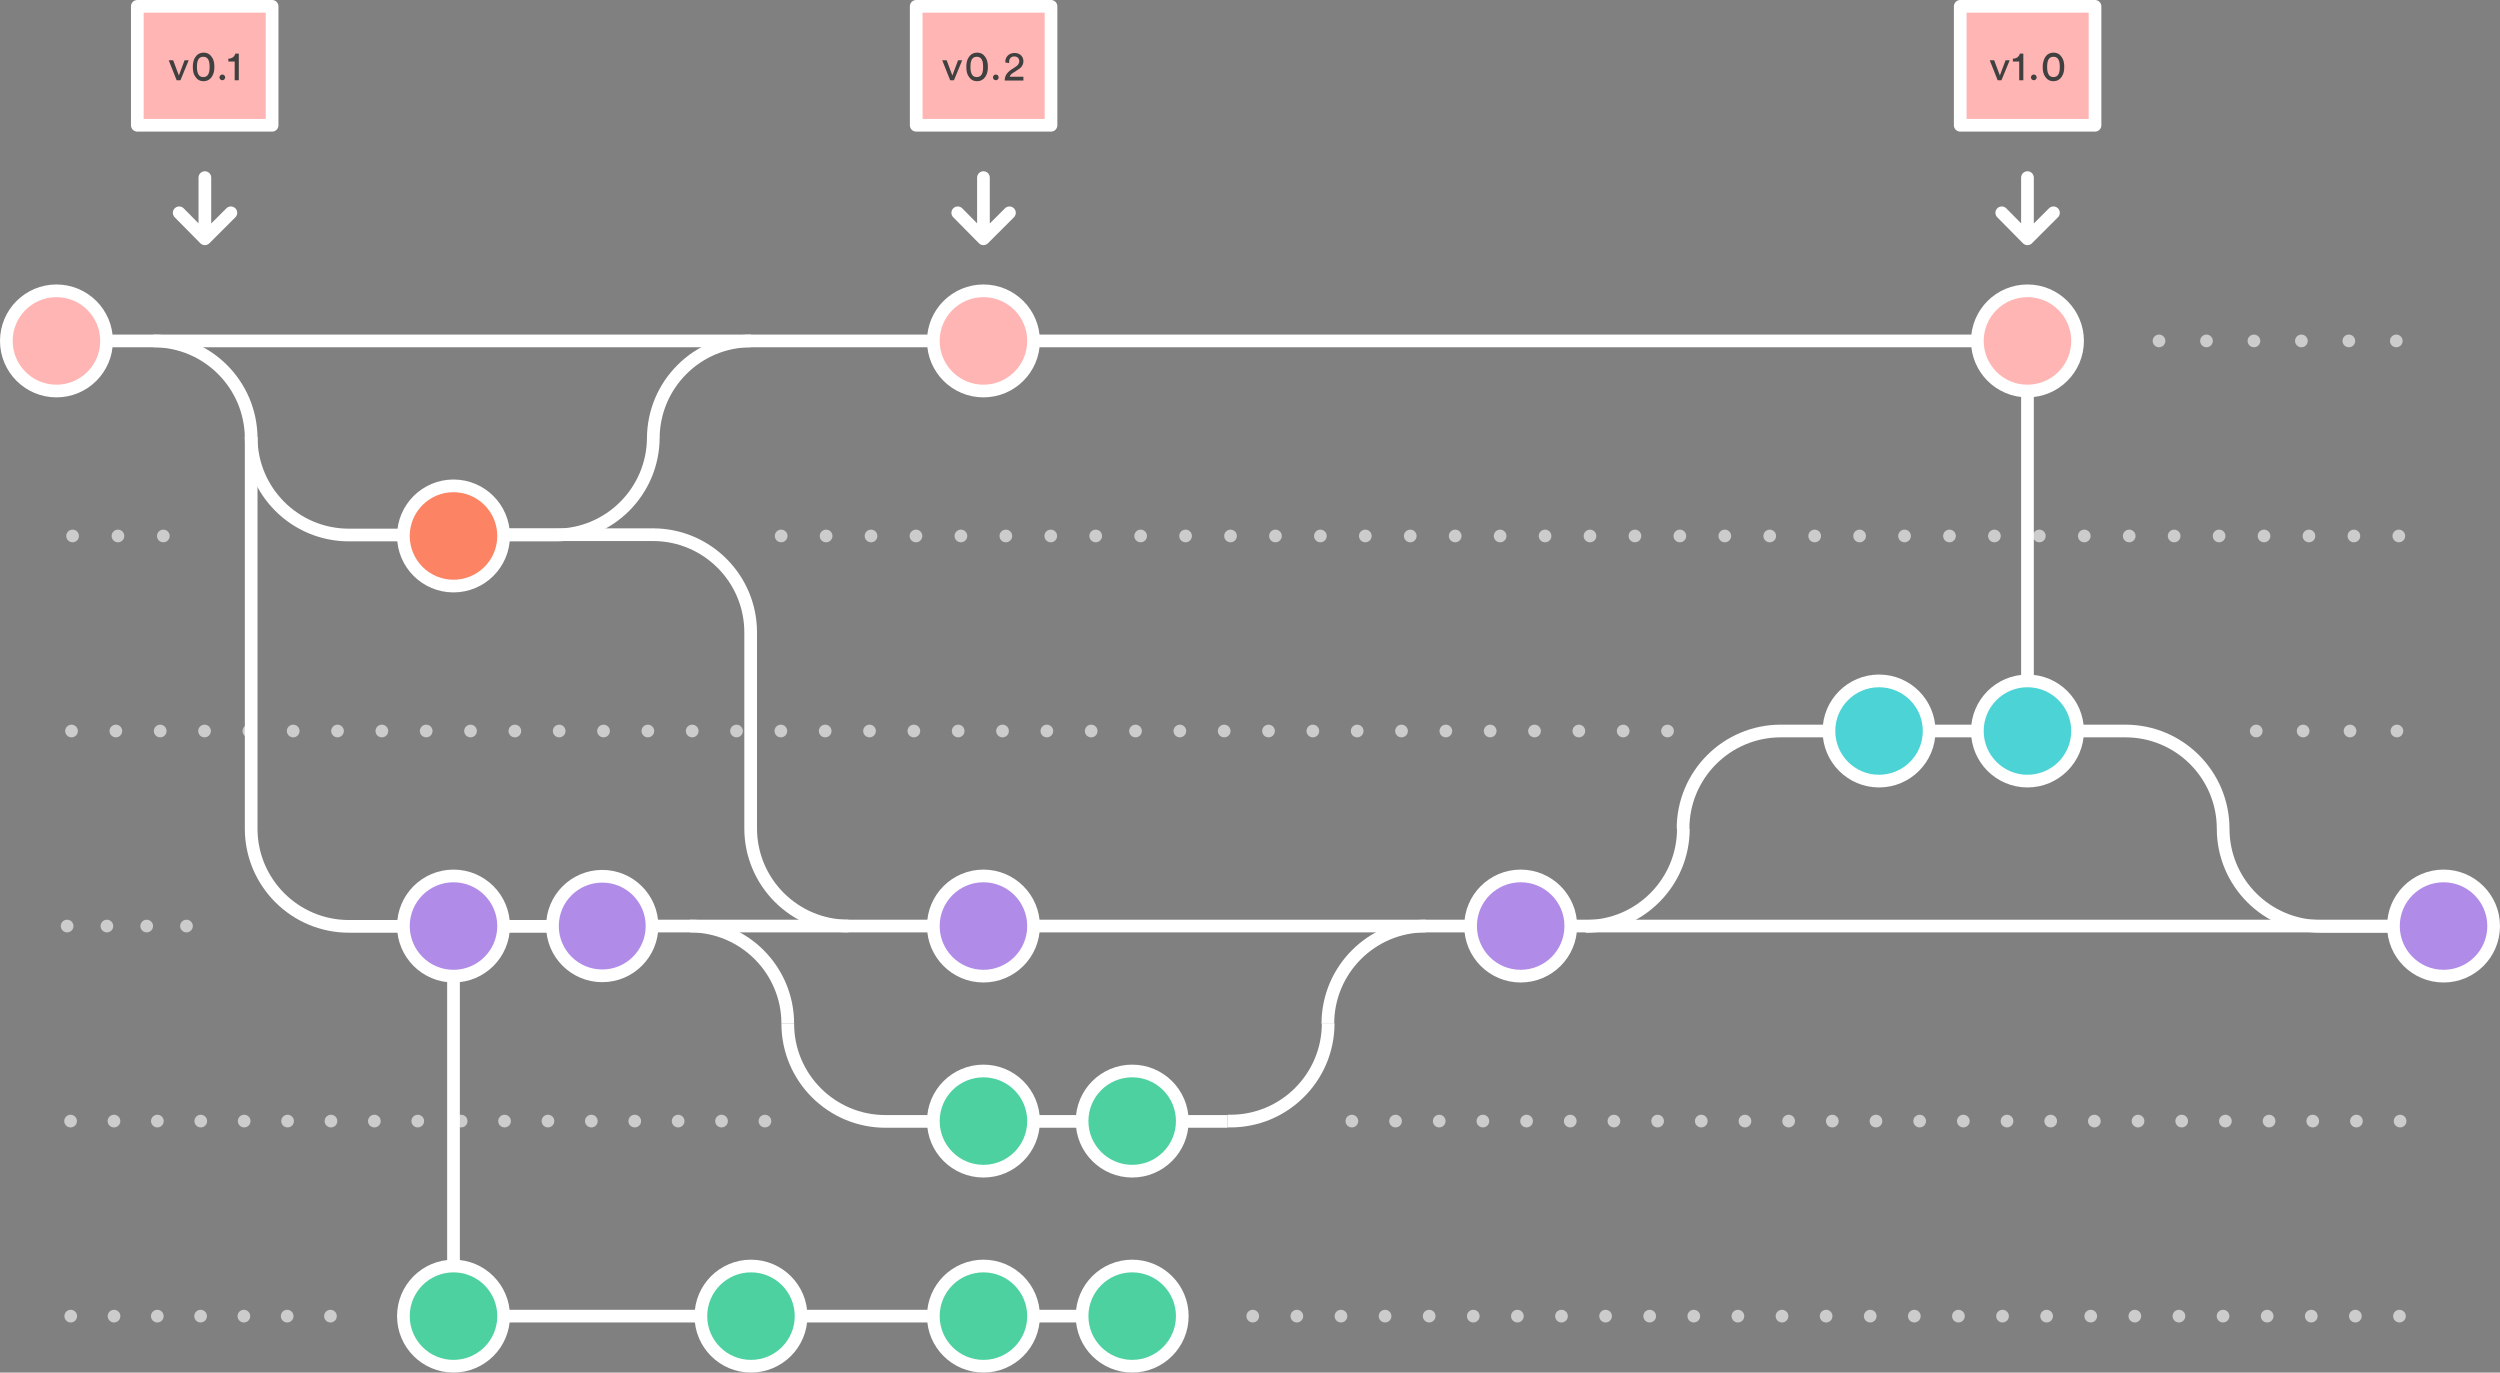 <?xml version="1.0" encoding="UTF-8" standalone="no"?>
<svg
   xmlns:dc="http://purl.org/dc/elements/1.1/"
   xmlns:cc="http://creativecommons.org/ns#"
   xmlns:rdf="http://www.w3.org/1999/02/22-rdf-syntax-ns#"
   xmlns:svg="http://www.w3.org/2000/svg"
   xmlns="http://www.w3.org/2000/svg"
   xmlns:sodipodi="http://sodipodi.sourceforge.net/DTD/sodipodi-0.dtd"
   xmlns:inkscape="http://www.inkscape.org/namespaces/inkscape"
   height="432.8"
   width="788.3"
   inkscape:version="1.0 (4035a4f, 2020-05-01)"
   sodipodi:docname="gitflow.svg"
   id="svg395"
   version="1.1"
   viewBox="0 0 788.3 432.8">
  <rect x="0" y="0" width="788.3" height="432.8" fill="#808080" stroke="none"/>
  <defs
     id="defs399" />
  <sodipodi:namedview
     inkscape:current-layer="svg395"
     inkscape:window-maximized="0"
     inkscape:window-y="0"
     inkscape:window-x="0"
     inkscape:cy="6.1756987"
     inkscape:cx="382.32534"
     inkscape:zoom="0.85888502"
     showgrid="false"
     id="namedview397"
     inkscape:window-height="800"
     inkscape:window-width="1280"
     inkscape:pageshadow="2"
     inkscape:pageopacity="0"
     guidetolerance="10"
     gridtolerance="10"
     objecttolerance="10"
     borderopacity="1"
     bordercolor="#666666"
     pagecolor="#ffffff" />
  <style
     id="style261">
        .st0 {
            display: none;
        }

        .st1 {
            display: inline;
        }

        .st2 {
            fill: #FFFFFF;
        }

        .st3 {
            fill: none;
            stroke: #9882CE;
            stroke-width: 4;
            stroke-miterlimit: 10;
        }

        .st4 {
            fill: #FFFFFF;
            stroke: #404040;
            stroke-width: 4;
            stroke-linecap: round;
            stroke-linejoin: round;
            stroke-miterlimit: 10;
        }

        .st5 {
            fill: #FFFFFF;
            stroke: #404040;
            stroke-width: 4;
            stroke-miterlimit: 10;
        }

        .st6 {
            fill: #B3E3FF;
            stroke: #404040;
            stroke-width: 4;
            stroke-miterlimit: 10;
        }

        .st7 {
            fill: #B18BE8;
            stroke: #404040;
            stroke-width: 4;
            stroke-miterlimit: 10;
        }

        .st8 {
            fill: #FFFFFF;
            stroke: #404040;
            stroke-width: 6;
            stroke-miterlimit: 10;
        }

        .st9 {
            fill: #B3E3FF;
            stroke: #404040;
            stroke-width: 6;
            stroke-miterlimit: 10;
        }

        .st10 {
            fill: #404040;
        }

        .st11 {
            fill: none;
            stroke: #404040;
            stroke-width: 4;
            stroke-linecap: round;
            stroke-linejoin: round;
            stroke-miterlimit: 10;
        }

        .st12 {
            fill: #B18BE8;
            stroke: #404040;
            stroke-width: 4;
            stroke-linecap: round;
            stroke-linejoin: round;
            stroke-miterlimit: 10;
        }

        .st13 {
            fill: #444444;
        }

        .st14 {
            fill: none;
            stroke: #404040;
            stroke-width: 4;
            stroke-miterlimit: 10;
        }

        .st15 {
            fill: #4ED1A1;
            stroke: #404040;
            stroke-width: 4;
            stroke-miterlimit: 10;
        }

        .st16 {
            fill: none;
            stroke: #CCCCCC;
            stroke-width: 7;
            stroke-linecap: round;
            stroke-linejoin: round;
            stroke-miterlimit: 10;
        }

        .st17 {
            fill: #FFFFFF;
            stroke: #CCCCCC;
            stroke-width: 7;
            stroke-linecap: round;
            stroke-linejoin: round;
            stroke-miterlimit: 10;
        }

        .st18 {
            fill: none;
            stroke: #404040;
            stroke-width: 7;
            stroke-miterlimit: 10;
        }

        .st19 {
            fill: #B3E3FF;
            stroke: #404040;
            stroke-width: 7;
            stroke-miterlimit: 10;
        }

        .st20 {
            fill: none;
            stroke: #CCCCCC;
            stroke-width: 8;
            stroke-linecap: round;
            stroke-miterlimit: 10;
        }

        .st21 {
            fill: none;
            stroke: #404040;
            stroke-width: 8;
            stroke-linecap: round;
            stroke-miterlimit: 10;
        }

        .st22 {
            fill: #FFFFFF;
            stroke: #404040;
            stroke-width: 4;
            stroke-linejoin: round;
            stroke-miterlimit: 10;
        }

        .st23 {
            fill: #B3E3FF;
            stroke: #404040;
            stroke-width: 4;
            stroke-linejoin: round;
            stroke-miterlimit: 10;
        }

        .st24 {
            fill: none;
            stroke: #CCCCCC;
            stroke-linecap: round;
            stroke-linejoin: round;
            stroke-miterlimit: 10;
        }

        .st25 {
            fill: #999999;
        }

        .st26 {
            fill: #4ED1A1;
            stroke: #404040;
            stroke-width: 4;
            stroke-linecap: round;
            stroke-linejoin: round;
            stroke-miterlimit: 10;
        }

        .st27 {
            fill: #4CD3D6;
            stroke: #404040;
            stroke-width: 4;
            stroke-linejoin: round;
            stroke-miterlimit: 10;
        }

        .st28 {
            fill: none;
            stroke: #59AFE1;
            stroke-width: 4;
            stroke-miterlimit: 10;
        }

        .st29 {
            fill: #59AFE1;
            stroke: #404040;
            stroke-width: 4;
            stroke-linejoin: round;
            stroke-miterlimit: 10;
        }

        .st30 {
            fill: none;
            stroke: #404040;
            stroke-width: 8;
            stroke-linecap: round;
            stroke-linejoin: round;
            stroke-miterlimit: 10;
            stroke-dasharray: 0, 30;
        }

        .st31 {
            fill: #FFFFFF;
            stroke: #59AFE1;
            stroke-width: 4;
            stroke-miterlimit: 10;
        }

        .st32 {
            fill: #FC8363;
            stroke: #404040;
            stroke-width: 4;
            stroke-linecap: round;
            stroke-linejoin: round;
            stroke-miterlimit: 10;
        }

        .st33 {
            fill: #CCCCCC;
            stroke: #404040;
            stroke-width: 4;
            stroke-miterlimit: 10;
        }

        .st34 {
            fill: #FFFFFF;
            stroke: #6693ED;
            stroke-width: 4;
            stroke-miterlimit: 10;
        }

        .st35 {
            fill: none;
            stroke: #A97CDD;
            stroke-width: 4;
            stroke-linecap: round;
            stroke-linejoin: round;
            stroke-miterlimit: 10;
        }

        .st36 {
            fill: none;
            stroke: #B3E3FF;
            stroke-width: 4;
            stroke-linecap: round;
            stroke-linejoin: round;
            stroke-miterlimit: 10;
        }

        .st37 {
            fill: none;
            stroke: #4ED1A1;
            stroke-width: 4;
            stroke-linecap: round;
            stroke-miterlimit: 10;
        }

        .st38 {
            fill: none;
            stroke: #4ED1A1;
            stroke-width: 4;
            stroke-linecap: round;
            stroke-linejoin: round;
            stroke-miterlimit: 10;
        }

        .st39 {
            fill: #E24B88;
            stroke: #404040;
            stroke-width: 4;
            stroke-linecap: round;
            stroke-linejoin: round;
            stroke-miterlimit: 10;
        }

        .st40 {
            fill: none;
            stroke: #DEEFF8;
            stroke-width: 4;
            stroke-miterlimit: 10;
        }

        .st41 {
            fill: none;
            stroke: #CCCCCC;
            stroke-width: 4;
            stroke-linecap: round;
            stroke-linejoin: round;
        }

        .st42 {
            fill: none;
            stroke: #CCCCCC;
            stroke-width: 4;
            stroke-linecap: round;
            stroke-linejoin: round;
            stroke-dasharray: 0, 14.305;
        }

        .st43 {
            fill: none;
            stroke: #CCCCCC;
            stroke-width: 4;
            stroke-linecap: round;
            stroke-linejoin: round;
            stroke-dasharray: 0, 14.169;
        }

        .st44 {
            fill: none;
            stroke: #CCCCCC;
            stroke-width: 4;
            stroke-linecap: round;
            stroke-linejoin: round;
            stroke-dasharray: 0, 13.979;
        }

        .st45 {
            fill: none;
            stroke: #CCCCCC;
            stroke-width: 4;
            stroke-linecap: round;
            stroke-linejoin: round;
            stroke-dasharray: 0, 14.788;
        }

        .st46 {
            fill: none;
            stroke: #CCCCCC;
            stroke-width: 4;
            stroke-linecap: round;
            stroke-linejoin: round;
            stroke-dasharray: 0, 14.963;
        }

        .st47 {
            fill: #B3E3FF;
            stroke: #404040;
            stroke-width: 4;
            stroke-linecap: round;
            stroke-linejoin: round;
            stroke-miterlimit: 10;
        }

        .st48 {
            fill: none;
            stroke: #CCCCCC;
            stroke-width: 4;
            stroke-linecap: round;
            stroke-linejoin: round;
            stroke-dasharray: 0, 12.543;
        }

        .st49 {
            fill: none;
            stroke: #CCCCCC;
            stroke-width: 4;
            stroke-linecap: round;
            stroke-linejoin: round;
            stroke-dasharray: 0, 13.684;
        }

        .st50 {
            fill: none;
            stroke: #CCCCCC;
            stroke-width: 4;
            stroke-linecap: round;
            stroke-linejoin: round;
            stroke-dasharray: 0, 13.772;
        }

        .st51 {
            fill: none;
            stroke: #CCCCCC;
            stroke-width: 4;
            stroke-linecap: round;
            stroke-linejoin: round;
            stroke-dasharray: 0, 13.649;
        }

        .st52 {
            fill: none;
            stroke: #CCCCCC;
            stroke-width: 4;
            stroke-linecap: round;
            stroke-linejoin: round;
            stroke-dasharray: 0, 13.907;
        }

        .st53 {
            fill: #4CD3D6;
            stroke: #404040;
            stroke-width: 4;
            stroke-linecap: round;
            stroke-linejoin: round;
            stroke-miterlimit: 10;
        }

        .st54 {
            fill: none;
            stroke: #CCCCCC;
            stroke-width: 4;
            stroke-linecap: round;
            stroke-linejoin: round;
            stroke-dasharray: 0, 14.986;
        }

        .st55 {
            fill: none;
            stroke: #CCCCCC;
            stroke-width: 4;
            stroke-linecap: round;
            stroke-linejoin: round;
            stroke-dasharray: 0, 14.012;
        }

        .st56 {
            fill: none;
            stroke: #CCCCCC;
            stroke-width: 4;
            stroke-linecap: round;
            stroke-linejoin: round;
            stroke-dasharray: 0, 14.124;
        }

        .st57 {
            fill: none;
        }

        .st58 {
            fill: #FFFFFF;
            stroke: #404040;
            stroke-width: 7;
            stroke-linecap: round;
            stroke-linejoin: round;
            stroke-miterlimit: 10;
        }

        .st59 {
            fill: #59AFE1;
            stroke: #404040;
            stroke-width: 7;
            stroke-linejoin: round;
            stroke-miterlimit: 10;
        }

        .st60 {
            fill: #E24B88;
            stroke: #404040;
            stroke-width: 7;
            stroke-linecap: round;
            stroke-linejoin: round;
            stroke-miterlimit: 10;
        }

        .st61 {
            fill: none;
            stroke: #404040;
            stroke-width: 7;
            stroke-linecap: round;
            stroke-linejoin: round;
            stroke-miterlimit: 10;
        }

        .st62 {
            fill: none;
            stroke: #CCCCCC;
            stroke-width: 4;
            stroke-linecap: round;
            stroke-linejoin: round;
            stroke-miterlimit: 10;
        }

        .st63 {
            fill: #FFFFFF;
            stroke: #CCCCCC;
            stroke-width: 4;
            stroke-linecap: round;
            stroke-linejoin: round;
            stroke-miterlimit: 10;
        }

        .st64 {
            fill: #F5F5F5;
        }

        .st65 {
            fill: #3873AE;
        }

        .st66 {
            fill: #75706C;
        }

        .st67 {
            fill: none;
            stroke: #B3E3FF;
            stroke-width: 4;
            stroke-miterlimit: 10;
        }

        .st68 {
            fill: #6F6F6F;
        }

        .st69 {
            fill: none;
            stroke: #6F6F6F;
            stroke-width: 2;
            stroke-miterlimit: 10;
        }

        .st70 {
            fill: none;
            stroke: #6F6F6F;
            stroke-width: 3;
            stroke-miterlimit: 10;
        }
    </style>
  <path
     style="stroke:#ffffff;stroke-opacity:1"
     id="path263"
     d="m 418.7,322.8 c 0,-17 13.8,-30.8 30.8,-30.8"
     class="st14" />
  <path
     style="stroke:#ffffff;stroke-opacity:1"
     id="path265"
     d="m 248.4,322.8 c 0,-17 -13.8,-30.8 -30.8,-30.8 m -58.8,123 h 213.9"
     class="st14" />
  <circle
     style="stroke:#ffffff;stroke-opacity:1"
     id="circle267"
     r="15.8"
     cy="415"
     cx="310.1"
     class="st15" />
  <circle
     style="stroke:#ffffff;stroke-opacity:1"
     id="circle269"
     r="15.8"
     cy="415"
     cx="357"
     class="st15" />
  <circle
     style="stroke:#ffffff;stroke-opacity:1"
     id="circle271"
     r="15.8"
     cy="415"
     cx="236.8"
     class="st15" />
  <path
     style="stroke:#ffffff;stroke-opacity:1"
     id="path273"
     d="M 770.5,292 H 174.2"
     class="st14" />
  <circle
     style="stroke:#ffffff;stroke-opacity:1"
     id="circle275"
     r="15.8"
     cy="292"
     cx="479.5"
     class="st7" />
  <circle
     style="stroke:#ffffff;stroke-opacity:1"
     id="circle277"
     r="15.8"
     cy="292"
     cx="310.1"
     class="st7" />
  <circle
     style="stroke:#ffffff;stroke-opacity:1"
     id="circle279"
     r="15.8"
     cy="292"
     cx="770.5"
     class="st7" />
  <path
     style="stroke:#ffffff;stroke-opacity:1"
     id="path281"
     d="m 248.4,322.8 c 0,17 13.8,30.8 30.8,30.8 H 387.1 M 79.2,137.9 c 0,17 13.8,30.8 30.8,30.8 h 17.3"
     class="st14" />
  <circle
     style="stroke:#ffffff;stroke-opacity:1"
     id="circle283"
     r="15.8"
     cy="353.5"
     cx="310.1"
     class="st15" />
  <circle
     style="stroke:#ffffff;stroke-opacity:1"
     id="circle285"
     r="15.8"
     cy="353.5"
     cx="357"
     class="st15" />
  <path
     style="stroke:#ffffff;stroke-opacity:1"
     id="path287"
     d="m 387.1,353.5 h 0.9 c 17,0 30.8,-13.8 30.8,-30.8"
     class="st14" />
  <path
     id="path289"
     d="M 51.5,169 H 15.8"
     class="st42" />
  <path
     id="path291"
     d="M 8.6,169 M 770.6,169"
     class="st41" />
  <path
     id="path293"
     d="M 756.4,169 H 239.2"
     class="st43" />
  <path
     id="path295"
     d="m 232.1,169 m 307.7,61.5"
     class="st41" />
  <path
     id="path297"
     d="M 525.8,230.5 H 15.6"
     class="st44" />
  <path
     id="path299"
     d="M 8.6,230.5 M 770.6,230.5"
     class="st41" />
  <path
     id="path301"
     d="M 755.8,230.5 H 704"
     class="st45" />
  <path
     id="path303"
     d="m 696.6,230.5 m 73.9,-123"
     class="st41" />
  <path
     id="path305"
     d="M 755.6,107.5 H 673.3"
     class="st46" />
  <path
     style="stroke:#ffffff;stroke-opacity:1"
     id="path307"
     d="m 79.2,138.3 c 0,-17 -13.8,-30.8 -30.8,-30.8 M 206,137.9 c 0,17 -13.8,30.8 -30.8,30.8 h -48 M 206,138.3 c 0,-17 13.8,-30.8 30.8,-30.8 M 267.5,292 c -17,0 -30.8,-13.8 -30.8,-30.8 v -61.8 m 0,0 c 0,-17 -13.8,-30.8 -30.8,-30.8 M 79.2,138.3"
     class="st14" />
  <circle
     style="stroke:#ffffff;stroke-opacity:1"
     id="circle309"
     r="15.8"
     cy="415"
     cx="143"
     class="st15" />
  <path
     style="stroke:#ffffff;stroke-opacity:1"
     id="path311"
     d="M 639.3,107.5 H 33.5"
     class="st14" />
  <circle
     style="stroke:#ffffff;stroke-opacity:1;fill:#ffb5b3;fill-opacity:1"
     id="circle313"
     r="15.8"
     cy="107.5"
     cx="17.8"
     class="st6" />
  <circle
     style="stroke:#ffffff;stroke-opacity:1;fill:#ffb5b3;fill-opacity:1"
     id="circle315"
     r="15.8"
     cy="107.5"
     cx="310.1"
     class="st6" />
  <circle
     style="stroke:#ffffff;stroke-opacity:1;fill:#ffb5b3;fill-opacity:1"
     id="circle317"
     r="15.8"
     cy="107.5"
     cx="639.3"
     class="st6" />
  <path
     style="stroke:#ffffff;stroke-opacity:1;fill:#ffb5b3;fill-opacity:1"
     id="path319"
     d="M 43.3,2 H 85.8 V 39.5 H 43.3 Z"
     class="st47" />
  <path
     id="path321"
     d="M 56.9,25.3 H 55.7 L 53.2,19 h 1.4 l 1.8,4.8 1.8,-4.8 h 1.3 z M 61.6,18 c 0.5,-0.8 1.4,-1.4 2.6,-1.4 1.2,0 2,0.5 2.6,1.4 0.6,0.8 0.8,1.9 0.8,3.1 0,1.2 -0.2,2.2 -0.8,3.1 -0.5,0.8 -1.4,1.4 -2.6,1.4 -1.2,0 -2,-0.5 -2.6,-1.4 -0.6,-0.8 -0.8,-1.9 -0.8,-3.1 0,-1.2 0.2,-2.3 0.8,-3.1 z m 1.2,5.8 c 0.3,0.3 0.7,0.5 1.3,0.5 0.6,0 1,-0.2 1.3,-0.5 0.5,-0.5 0.7,-1.4 0.7,-2.7 0,-1.3 -0.2,-2.2 -0.7,-2.7 -0.3,-0.3 -0.7,-0.5 -1.3,-0.5 -0.6,0 -1,0.2 -1.3,0.5 -0.5,0.5 -0.7,1.4 -0.7,2.7 0,1.3 0.2,2.1 0.7,2.7 z m 7.3,-0.3 c 0.5,0 0.9,0.4 0.9,0.9 0,0.5 -0.4,0.9 -0.9,0.9 -0.5,0 -0.9,-0.4 -0.9,-0.9 0,-0.5 0.4,-0.9 0.9,-0.9 z m 3.9,1.8 v -5.9 h -2 v -0.9 c 1.2,0 2,-0.7 2.2,-1.6 h 1.1 v 8.4 z"
     class="st10" />
  <path
     style="stroke:#ffffff;stroke-opacity:1"
     id="path323"
     d="M 64.6,73.6 V 56 m 8.2,11.1 -8.2,8.2 -8.1,-8.2"
     class="st11" />
  <path
     style="stroke:#ffffff;stroke-opacity:1;fill:#ffb5b3;fill-opacity:1"
     id="path325"
     d="m 288.9,2 h 42.5 v 37.5 h -42.5 z"
     class="st47" />
  <path
     id="path327"
     d="m 300.8,25.3 h -1.2 L 297.1,19 h 1.4 l 1.8,4.8 1.8,-4.8 h 1.3 z m 4.7,-7.3 c 0.5,-0.8 1.4,-1.4 2.6,-1.4 1.2,0 2,0.5 2.6,1.4 0.6,0.8 0.8,1.9 0.8,3.1 0,1.2 -0.2,2.2 -0.8,3.1 -0.5,0.8 -1.4,1.4 -2.6,1.4 -1.2,0 -2,-0.5 -2.6,-1.4 -0.6,-0.8 -0.8,-1.9 -0.8,-3.1 0,-1.2 0.2,-2.3 0.8,-3.1 z m 1.2,5.8 c 0.3,0.3 0.7,0.5 1.3,0.5 0.6,0 1,-0.2 1.3,-0.5 0.5,-0.5 0.7,-1.4 0.7,-2.7 0,-1.3 -0.2,-2.2 -0.7,-2.7 -0.3,-0.3 -0.7,-0.5 -1.3,-0.5 -0.6,0 -1,0.2 -1.3,0.5 -0.5,0.5 -0.7,1.4 -0.7,2.7 0,1.3 0.2,2.1 0.7,2.7 z m 7.3,-0.3 c 0.5,0 0.9,0.4 0.9,0.9 0,0.5 -0.4,0.9 -0.9,0.9 -0.5,0 -0.9,-0.4 -0.9,-0.9 0,-0.5 0.4,-0.9 0.9,-0.9 z m 3,-3.8 v -0.3 c 0,-1.4 1.1,-2.7 2.9,-2.7 1.8,0 2.8,1.2 2.8,2.6 0,1.1 -0.6,2 -1.6,2.6 l -1.7,1.1 c -0.5,0.3 -0.9,0.7 -1,1.2 h 4.3 v 1.2 h -5.9 c 0,-1.4 0.6,-2.4 2,-3.4 l 1.4,-0.9 c 0.8,-0.5 1.2,-1.1 1.2,-1.8 0,-0.8 -0.5,-1.5 -1.6,-1.5 -1.1,0 -1.6,0.8 -1.6,1.7 v 0.4 z"
     class="st10" />
  <path
     style="stroke:#ffffff;stroke-opacity:1"
     id="path329"
     d="M 310.1,73.6 V 56 m 8.2,11.1 -8.2,8.2 -8.1,-8.2"
     class="st11" />
  <path
     style="stroke:#ffffff;stroke-opacity:1;fill:#ffb5b3;fill-opacity:1"
     id="path331"
     d="m 618.1,2 h 42.5 v 37.5 h -42.5 z"
     class="st47" />
  <path
     id="path333"
     d="m 631.1,25.3 h -1.2 L 627.4,19 h 1.4 l 1.8,4.8 1.8,-4.8 h 1.3 z m 5.6,0 v -5.9 h -2 v -0.9 c 1.2,0 2,-0.7 2.2,-1.6 h 1.1 v 8.4 z m 4.6,-1.8 c 0.5,0 0.9,0.4 0.9,0.9 0,0.5 -0.4,0.9 -0.9,0.9 -0.5,0 -0.9,-0.4 -0.9,-0.9 0,-0.5 0.4,-0.9 0.9,-0.9 z m 3.6,-5.5 c 0.5,-0.8 1.4,-1.4 2.6,-1.4 1.2,0 2,0.5 2.6,1.4 0.6,0.8 0.8,1.9 0.8,3.1 0,1.2 -0.2,2.2 -0.8,3.1 -0.5,0.8 -1.4,1.4 -2.6,1.4 -1.2,0 -2,-0.5 -2.6,-1.4 -0.6,-0.8 -0.8,-1.9 -0.8,-3.1 0,-1.2 0.3,-2.3 0.8,-3.1 z m 1.3,5.8 c 0.3,0.3 0.7,0.5 1.3,0.5 0.6,0 1,-0.2 1.3,-0.5 0.5,-0.5 0.7,-1.4 0.7,-2.7 0,-1.3 -0.2,-2.2 -0.7,-2.7 -0.3,-0.3 -0.7,-0.5 -1.3,-0.5 -0.6,0 -1,0.2 -1.3,0.5 -0.5,0.5 -0.7,1.4 -0.7,2.7 0,1.3 0.2,2.1 0.7,2.7 z"
     class="st10" />
  <path
     style="stroke:#ffffff;stroke-opacity:1"
     id="path335"
     d="M 639.3,73.6 V 56 m 8.2,11.1 -8.2,8.2 -8.1,-8.2"
     class="st11" />
  <path
     id="path337"
     d="M 58.8,292 H 14.9"
     class="st48" />
  <path
     id="path339"
     d="M 8.6,292 M 254.9,353.5"
     class="st41" />
  <path
     id="path341"
     d="M 241.2,353.5 H 15.5"
     class="st49" />
  <path
     id="path343"
     d="M 8.6,353.5 M 770.6,353.5"
     class="st41" />
  <path
     id="path345"
     d="M 756.8,353.5 H 419.4"
     class="st50" />
  <path
     id="path347"
     d="M 412.5,353.5 M 117.8,415"
     class="st41" />
  <path
     id="path349"
     d="M 104.2,415 H 15.4"
     class="st51" />
  <path
     id="path351"
     d="M 8.6,415 M 770.6,415"
     class="st41" />
  <path
     id="path353"
     d="M 756.6,415 H 388.1"
     class="st52" />
  <path
     style="stroke:#ffffff;stroke-opacity:1"
     id="path379"
     d="m 79.2,137.9 v 123.4 c 0,17 13.8,30.8 30.8,30.8 h 95.7"
     class="st14" />
  <circle
     style="stroke:#ffffff;stroke-opacity:1"
     id="circle381"
     r="15.7"
     cy="292"
     cx="189.9"
     class="st7" />
  <circle
     style="stroke:#ffffff;stroke-opacity:1"
     id="circle383"
     r="15.8"
     cy="292"
     cx="143"
     class="st7" />
  <circle
     style="stroke:#ffffff;stroke-opacity:1"
     id="circle385"
     r="15.8"
     cy="169"
     cx="143"
     class="st32" />
  <path
     style="stroke:#ffffff;stroke-opacity:1"
     id="path387"
     d="m 530.8,261.3 c 0,17 -13.8,30.8 -30.8,30.8 m 201,-30.8 c 0,17 13.8,30.8 30.8,30.8 h 23 M 562.4,230.5 h -0.9 c -17,0 -30.8,13.8 -30.8,30.8 m 170.3,0 c 0,-17 -13.8,-30.8 -30.8,-30.8 H 562.4"
     class="st14" />
  <circle
     style="stroke:#ffffff;stroke-opacity:1"
     id="circle389"
     r="15.8"
     cy="230.5"
     cx="639.3"
     class="st27" />
  <circle
     style="stroke:#ffffff;stroke-opacity:1"
     id="circle391"
     r="15.8"
     cy="230.5"
     cx="592.5"
     class="st27" />
  <path
     style="stroke:#ffffff;stroke-opacity:1"
     id="path393"
     d="m 143,307.8 v 91.5 M 158.8,168.6 H 206 m 433.3,46.2 v -91.5"
     class="st14" />
</svg>
